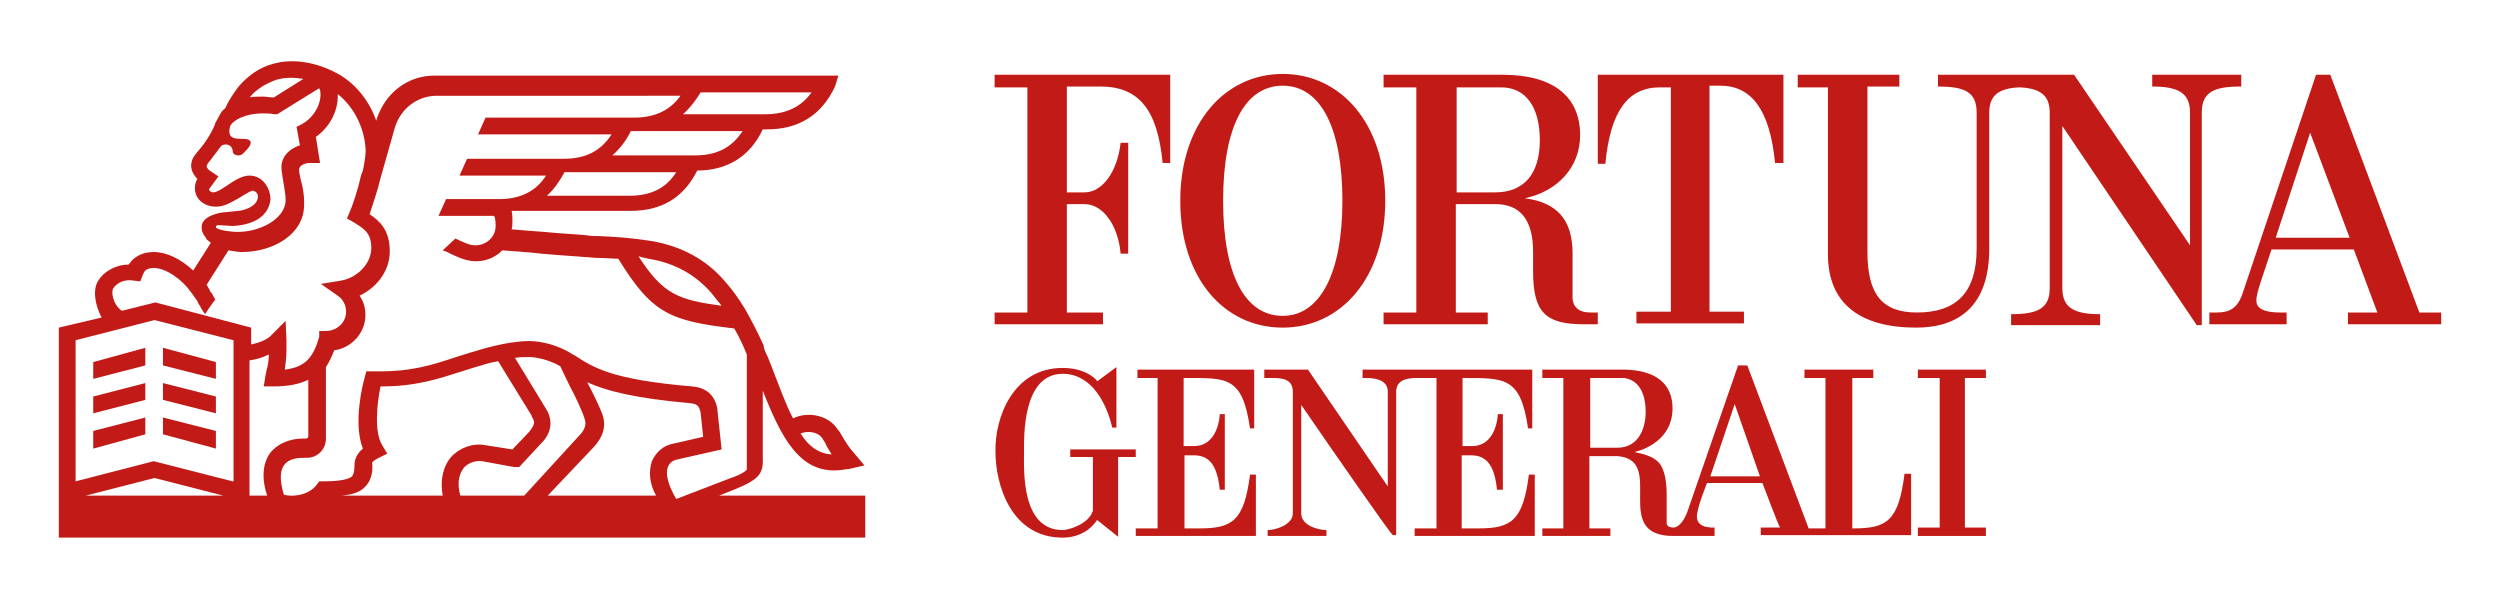 <?xml version="1.0" encoding="utf-8"?>
<!-- Generator: Adobe Illustrator 22.1.0, SVG Export Plug-In . SVG Version: 6.00 Build 0)  -->
<svg version="1.1" id="Ebene_1" xmlns="http://www.w3.org/2000/svg" xmlns:xlink="http://www.w3.org/1999/xlink" x="0px" y="0px"
	 viewBox="0 0 297.6 70.9" style="enable-background:new 0 0 297.6 70.9;" xml:space="preserve">
<style type="text/css">
	.st0{fill:#C21B17;}
</style>
<g>
	<g>
		<g>
			<path class="st0" d="M85.6,59l2-0.8l0,0c2.9-1.2,3.3-1.9,3.2-3.9v-7.8c2.2,5.6,4.3,9.5,8.5,9.5c0.6,0,1.2-0.1,1.9-0.2l1.7-0.4
				l-1.1-1.3c-0.7-0.8-1.1-1.4-1.5-2.1c-0.2-0.3-0.3-0.6-0.6-0.9c-1-1.6-3.4-2.2-5.3-1.3c-0.9-1.7-1.7-4-2.8-6.8l-0.2-0.5
				c-0.2-0.4-0.4-0.8-0.5-1.3v-0.1h0c-0.7-1.5-1.4-2.9-2.2-4.3c-0.8-1.3-1.5-2.3-2.4-3.3c-2.2-2.6-5.2-4.2-8.7-4.8
				c-2.5-0.4-4.2-0.5-6.4-0.6c-0.5,0-0.9,0-1.4-0.1c-1-0.1-3.1-0.2-5.1-0.4c-1.4-0.1-2.7-0.2-3.8-0.3c0.1-0.3,0.1-0.6,0.1-1
				c0-0.4,0-0.8-0.1-1.2h14.2c3.7,0,6.3-1.6,7.9-4.8c3.6,0,6.3-1.7,7.8-4.9h0.5c3.8,0,6.5-1.7,8.1-5.1L99.8,9H51.7
				c-3.2,0-5.9,2.1-6.9,5.3l0,0.1c-0.8-2.3-2.3-4.2-4.2-5.4c-2.7-1.6-5.7-2.1-8.1-1.4c-0.8,0.2-1.6,0.6-2.2,1
				c-0.6,0.4-1.3,1-1.9,1.7c-0.6,0.8-1.2,1.7-1.6,2.6c-0.3,0.2-0.5,0.5-0.6,0.7l-0.6,1.1l0,0.1c-0.7,1.6-1.5,2.6-2.2,3.4
				c-0.7,0.8-0.7,1.5-0.6,1.9c0.1,0.5,0.4,0.9,0.7,1.2l0,0c-0.2,0.3-0.3,0.7-0.3,1.1c0,1.3,1.1,2.2,2.5,2.2c1,0,1.8-0.5,2.7-1
				c0.3-0.2,1.3-0.8,1.6-0.9c0.4,0,0.7,0.3,0.7,0.7c0,1-1.3,1.6-2.3,1.7l-2,0.2C24.7,25.6,24,26.3,24,27c0,0.7,0.3,1,0.5,1.3
				l0.1,0.2l0.5,0.4l-2.1,3.3c-1.5-1.4-3.2-2.2-4.7-2.2c-1,0-1.8,0.3-2.5,0.9c-0.2,0.2-0.3,0.4-0.5,0.6c0,0,0,0,0,0
				c-1.6,0-3,0.9-3.6,1.9c-0.7,1.1-0.4,2.9,0.4,4.4L7,39v25h96v-5H85.6z M97.9,52.2c0.2,0.3,0.4,0.6,0.5,0.9c0.2,0.3,0.4,0.7,0.6,1
				c-1.5-0.1-2.7-0.9-3.7-2.5C96.3,51.2,97.5,51.5,97.9,52.2z M77.2,30.8c3.1,0.5,5.6,1.9,7.5,4.1c0.4,0.5,0.8,1,1.2,1.5
				c-5.2-0.7-7-1.4-9.9-5.9C76.3,30.6,76.7,30.7,77.2,30.8z M74.9,23.3h-9.8c0.8-0.7,1.5-1.7,2.1-2.8h13.3
				C79.3,22.4,77.5,23.3,74.9,23.3z M82.7,18.5h-9.8c0.9-0.8,1.6-1.7,2.2-2.9h13.3C87.1,17.6,85.3,18.5,82.7,18.5z M83.4,11h13.2
				c-1.2,1.7-3,2.6-5.5,2.6h-9.8C82.1,12.9,82.8,12,83.4,11z M29.8,11.5c0.3-0.4,0.8-0.8,1.4-1.2c0.5-0.3,1.1-0.6,1.7-0.8
				c1-0.3,2.1-0.3,3.2-0.1l-3.5,2.2c-0.4,0-0.9-0.1-1.3-0.1c-0.6,0-1.1,0-1.6,0.1C29.8,11.6,29.8,11.6,29.8,11.5z M25.7,27
				c0-0.1,0.1-0.2,0.3-0.2l1.7,0.1c2.1-0.1,4.2-0.9,4.5-3.1c0-1.5-1-2.9-2.5-2.9c-0.8,0-1.7,0.5-2.7,1.2c-0.6,0.4-1.2,0.8-1.6,0.8
				c-0.3,0-0.5-0.2-0.5-0.3c0,0,0,0,0-0.1l1.1-1.5l-0.9-0.6c-0.2-0.1-0.5-0.4-0.5-0.6c0-0.1,0.1-0.2,0.1-0.3c0.4-0.5,0.8-1,1.3-1.7
				c0.3-0.4,0.4-0.6,0.9-0.6c0.5,0,0.8,0.4,0.8,0.8c0,0.3,0.3,0.5,0.7,0.5c0.4,0,0.6-0.3,0.8-0.5c0,0,1-0.9,0.5-1.3
				c-0.6-0.5-2.9,0.5-2.3-1.7l0.2-0.3c0.3-0.3,1.4-1.2,3.7-1.2c0.4,0,0.9,0,1.4,0.1l0.3,0l5-3.1c0,0.1,0.1,0.2,0.1,0.2l0,0l0,0
				c0.3,1.5-0.7,3.3-2.2,4.1l-0.6,0.3l0.4,2.2c-1.3,0.4-2.2,1.4-2.2,2.6c0,0.4,0.1,0.9,0.2,1.6c0.1,0.7,0.3,1.5,0.3,2.3
				c0,2.3-3.2,3.9-5.9,3.8l-0.1,0c-0.1,0-1.8-0.1-2.3-0.5C25.8,27.3,25.7,27.1,25.7,27z M13.5,34.3c0.4-0.6,1.3-1.1,2.4-0.9l0.8,0.1
				l0.3-0.8c0.1-0.2,0.2-0.4,0.3-0.5c0.2-0.2,0.6-0.3,1-0.3c1.2,0,2.7,0.9,3.9,2.2c0.4,0.5,0.8,1,1.2,1.6c0.1,0.1,0.1,0.2,0.2,0.4
				c0.1,0.2,0.2,0.3,0.2,0.3c0,0.1,0.6,1,0.6,1c0.4-0.6,0.8-1.2,1.2-1.7c0,0,0-0.1,0-0.1c-0.1-0.2-0.3-0.5-0.4-0.7
				c0-0.1-0.1-0.1-0.1-0.1c0,0,0,0,0,0c0,0-0.1-0.1-0.1-0.2c-0.1-0.2-0.3-0.5-0.4-0.7l2.6-4.1c0.6,0.1,1.2,0.2,1.5,0.2h0.1
				c3.7,0,7.4-2.1,7.4-5.6V24c0-1-0.2-1.9-0.4-2.6c-0.1-0.5-0.2-0.9-0.2-1.2c0-0.4,0.5-0.8,1.3-0.8h1.2l-0.5-3.1
				c1.7-1.2,2.7-3.2,2.6-5.1c1.8,1.4,3.1,3.8,3.3,6.3c0.1,0.7-0.1,1.8-0.3,2.8L43,20.8l0,0c-0.4,1.8-1,3.6-1.4,4.5L41.3,26l0.7,0.4
				c1.3,0.8,2.2,1.3,2.2,3.1c0,2-1.8,3.6-3.6,3.9l-2.4,0.4l2,1.4c0.6,0.4,1,1.1,1,1.9c0,1.3-1.1,2.3-2.4,2.3h-0.8L38,40.1
				c-0.7,2.4-1.6,3.6-4.1,3.9c0.1-0.7,0.2-1.4,0.2-2.4c0-0.2,0-0.9,0-1.1l-0.1-2.3l-1.6,1.6c-0.5,0.6-1.5,1-2.5,1.2v-2l-11.4-3l-4,1
				C13.4,36.2,13.2,34.7,13.5,34.3z M10.2,59l8.2-2.1l8.2,2.1H10.2z M27.7,57.3l-9.4-2.4L9,57.3V40.5l9.4-2.4l9.4,2.4V57.3z
				 M32.1,54c-0.8,1.2-1,2.9-0.3,5h-2.1V42.9c0.7-0.1,1.5-0.3,2.3-0.7c0,0.7-0.1,1.3-0.3,2c0,0.2-0.1,0.4-0.1,0.5L31.4,46h1.2
				c1.8,0,3.1-0.3,4.1-0.8v6.7c0,0.2-0.1,0.3-0.3,0.3h-0.3C34.4,52.2,32.9,52.9,32.1,54z M53.7,54.4c-0.7,0.8-1.4,2.3-1,4.6H40.6
				c1.3-0.1,2.3-0.4,2.9-1.1c0.8-0.8,0.9-2,0.8-2.8c0-0.1,0.2-0.3,0.8-0.6l1-0.5l-0.6-1c-1-1.6-0.6-5.1-0.2-7c0,0,0.1,0,0.1,0
				c4.1,0,6.8-0.9,9.6-1.8c0.7-0.2,1.5-0.5,2.3-0.7l0,0c0,0,0.8-0.3,2-0.5l4,6.5l0,0.1c0.4,0.6,0.4,0.9-0.3,1.8l-2,2.1L57.8,53l0,0
				C56.3,52.7,54.7,53.3,53.7,54.4z M54.8,59c-0.4-1.4-0.2-2.5,0.4-3.3c0.6-0.7,1.6-0.9,2.2-0.8l3.8,0.7l0.1,0h0.5l2.7-2.9l0,0
				c0.5-0.5,1.8-2.1,0.4-4.2l-3.6-5.9c0.6-0.1,1.2-0.1,1.7-0.1l0,0c0,0,1.8,0,3.7,1.1c0.3,0.6,0.6,1.3,1,2.1
				c0.8,1.5,1.7,3.4,1.9,4.2c0.1,0.2,0.3,1-0.6,1.9L62.4,59H54.8z M78.1,59H65.2l5.5-5.8c1.1-1.2,1.5-2.5,1-3.9
				c-0.3-0.8-1-2.3-1.8-3.8c2.2,1,5.5,1.9,12.3,2.5c0.8,0.1,1,0.3,1.2,1.1l0.3,2.9l-3.5,0.8c-1.2,0.2-2.1,1-2.6,2.1
				C77.2,56.1,77.3,57.6,78.1,59z M79.5,55.6c0.2-0.5,0.6-0.8,1.1-0.9l5.3-1.2l-0.5-4.7l0-0.1c-0.1-0.6-0.5-2.5-3-2.7
				c-9.5-0.8-11.7-2.2-14-3.7c0,0,0,0,0,0l0,0l-0.2-0.1c-2.5-1.6-4.9-1.6-5.2-1.6c-2.7,0-6.1,1.1-6.4,1.2c-0.8,0.2-1.6,0.5-2.3,0.7
				c-3,1-5.5,1.8-9.9,1.7l-0.8,0l-0.2,0.8c-0.2,0.6-1.4,5.4-0.2,8.4c-1,0.8-1,1.8-1,1.9c0,1-0.2,1.3-0.3,1.4
				c-0.5,0.5-2.2,0.6-3.5,0.6c0,0,0,0,0,0H38l-0.3,0.4c-0.9,1.2-2.7,1.5-3.9,1.2c-0.5-1.6-0.5-2.8,0-3.5c0.6-0.9,1.9-0.9,2.4-0.9
				h0.3c1.3,0,2.3-1,2.3-2.3v-8.5c0.4-0.6,0.7-1.3,1-2c2.1-0.3,3.7-2.1,3.7-4.2c0-0.8-0.2-1.6-0.7-2.3c1.9-0.9,3.6-2.8,3.6-5.3
				c0-2.5-1.2-3.6-2.4-4.4c0.3-1,0.9-2.6,1.3-4.3l1.7-6c0.7-2.3,2.7-3.8,5-3.8H81c-1.2,1.7-3,2.6-5.5,2.6H57.8l-0.9,2h15.9
				c-1.3,2-3.1,2.9-5.7,2.9H55.6l-0.9,2H65c-1.2,1.9-3.1,2.8-5.6,2.8h-6.3l-0.9,2h6.6c0.1,0.1,0.2,0.4,0.2,1.2
				c0,1.3-1.1,2.3-2.4,2.3c-0.5,0-0.8-0.1-1.5-0.4c-0.3-0.1-0.6-0.3-0.9-0.4l-1.5,1.4c0.3,0.1,0.6,0.2,0.9,0.4v0
				c1.3,0.6,2.1,0.9,3.1,0.9c1.2,0,2.3-0.5,3.1-1.3c1.1,0.1,3,0.2,4.7,0.4c2.1,0.2,4.1,0.3,5.1,0.4c0.5,0,1,0.1,1.5,0.1
				c0.9,0,1.7,0.1,2.5,0.1c4,6.5,6.1,7.4,13.8,8.3c0.6,1,1.1,2.1,1.5,3.1v12.7l0,0.1c0,0.6,0,0.8,0,0.9c-0.3,0.4-1.5,0.9-1.9,1
				l-6.5,2.5C79.5,57.7,79.2,56.4,79.5,55.6z"/>
			<polygon class="st0" points="25.7,43.1 19.4,41.4 19.4,43.5 25.7,45.1 			"/>
			<polygon class="st0" points="11.1,45.1 17.3,43.5 17.3,41.4 11.1,43.1 			"/>
			<polygon class="st0" points="11.1,49.2 17.3,47.6 17.3,45.6 11.1,47.2 			"/>
			<polygon class="st0" points="25.7,47.2 19.4,45.6 19.4,47.6 25.7,49.2 			"/>
			<polygon class="st0" points="25.7,51.3 19.4,49.7 19.4,51.7 25.7,53.4 			"/>
			<polygon class="st0" points="11.1,53.4 17.3,51.7 17.3,49.7 11.1,51.3 			"/>
		</g>
	</g>
	<g>
		<path class="st0" d="M118.4,8.9h20.9v10.5h-0.9c-0.6-6.3-2.8-9.1-7.4-9.1h-4v12.6h2.1c2.1,0,3.9-2.4,4.3-5.9h0.9v13.2h-0.9
			c-0.3-3.4-2.1-5.9-4.3-5.9H127v12.9h4.3v1.4h-12.9v-1.4h3.9V10.4h-3.9V8.9z M164.9,23.9c0,9.2-5.3,15.1-12.2,15.1
			c-7,0-12.2-5.9-12.2-15.1s5.3-15.1,12.2-15.1C159.6,8.8,164.9,14.7,164.9,23.9z M159.8,23.9c0-8.7-2.6-13.7-7.1-13.7
			c-4.5,0-7.1,4.9-7.1,13.7s2.6,13.7,7.1,13.7C157.1,37.6,159.8,32.6,159.8,23.9z M189.3,37.2h0.9v1.4h-1.7c-4.6,0-6-1.5-6-6.3v-2.3
			c0-3.8-1.5-5.7-4.5-5.7h-4.7v12.9h3.8v1.4h-12.4v-1.4h3.9V10.4h-3.9V8.9h14.2c6,0,9.2,2.6,9.2,7.2c0,3.8-2.7,6.7-6.6,7.5
			c3.9,0.5,5.7,2.6,5.7,6.6v4.9C187.1,36.5,187.9,37.2,189.3,37.2z M178,22.9c3.4,0,5.3-2.2,5.3-6.2s-1.7-6.3-4.6-6.3h-5.3v12.5H178
			z M190.1,8.9h22.2v10.5l-1,0c-0.6-6.3-2.8-9.2-6.5-9.2h-1.3v26.9h4.1v1.4h-12.8v-1.4h4.1V10.4h-1.3c-3.8,0-5.9,2.8-6.5,9.1h-0.9
			V8.9z M266.7,10.3c-3.2,0-4.6,0.7-4.6,3.1v25.3h-0.6l-16-23.7v19.3c0,2.4,1.5,3.1,4.5,3.1v1.3h-10.6v-1.3c3.2,0,4.6-0.7,4.6-3.1
			V13.4c0-2.1-1.2-2.9-3.6-3c-2.4,0.1-3.6,0.9-3.6,3v16.2c0,6.9-3.7,9.4-8.7,9.4c-6.6,0-10.5-2.8-10.5-8.7V10.4h-3.6V8.9h12.1v1.4
			h-3.8V30c0,5.1,1.8,7.2,5.9,7.2c4.6,0,7.1-2.3,7.1-7.6V13.4c0-2.5-1.5-3.1-4.6-3.1V8.9h16.2l13.8,20.3V13.4c0-2.4-1.5-3.1-4.5-3.1
			V8.9h10.6V10.3z M290.6,37.2v1.4h-11.1v-1.4h3.5l-2.8-7.5h-9.8l-1.1,3.3c-0.5,1.5-0.7,2.2-0.7,2.8c0,1,1.1,1.4,2.8,1.4h0.8v1.4
			H263v-1.4h0.9c1.5,0,2.5-0.5,3.1-2.4l8.7-25.9h1.7L288,37.2H290.6z M279.7,28.3L275,15.8l-4.1,12.5H279.7z"/>
	</g>
	<g>
		<path class="st0" d="M140.9,53.1l0-8.1c5.1,0,7-0.3,7.9,6h0.5v-7l-13.9,0v1h2.4v17.9h-2.6v0.9h14.3v-7.3h-0.7
			c-0.7,5.5-2.1,6.4-6,6.4h-1.8v-8.7c0.1,0,0.7,0,1.1,0c1.8,0,2.8,1.1,3.1,4.1h0.6l0-9c0,0-0.6,0-0.6,0c0,0-0.1,3.9-3.2,3.8H140.9z"
			/>
		<path class="st0" d="M135.2,53.5h-7.8v0.9h2.7v6.4c-0.5,1.6-2.9,2.3-3.6,2.3c-5,0-4.6-7.3-4.6-9.3c0-1.8-0.2-9.3,4.6-9.3
			c3.4,0,5.2,3.4,5.9,6.4h0.5c0-1.3,0-7.2,0-7.2c0,0-2.3,1.7-2.3,1.7c0.1,0-1.1-1.6-4.1-1.6c-5.9,0-8.1,5.9-8,10
			c0,3.8,1.8,10.2,8,10.2c2,0,3.4-1,4.1-2.1c0,0,2.5,2,2.5,2v-9.5h2.1V53.5z"/>
		<path class="st0" d="M226.7,56.5c-0.7,5.5-2.1,6.4-6,6.4h-0.2V45h2.5v-1h-8.2v1h2.5l0,0v17.9h-2l-7.3-19.4h-1.1
			c0,0-6.1,17.6-6.1,17.6c0-0.1-0.5,1.5-1.5,1.7c-0.9,0-0.9-0.4-0.9-0.6v-3.4c0-0.9-0.1-2.9-1-3.8c-1-1-2.8-1.1-2.8-1.2
			c0,0,4.5-0.9,4.5-5.2c0-3-2.1-4.5-5.6-4.6h-9.9v1h2.5v17.9c0,0-2.5,0-2.5,0v0.9h8.1v-0.9c-0.1,0-2.5,0-2.5,0v-8.6c0,0,3.2,0,3.4,0
			c5.8,0.5-1,9.6,6.7,9.5h4.8v-1c-0.3,0-2,0.1-2.1-1.2c-0.1-0.9,1.2-4.1,1.2-4.1h6.6c0,0,2,5.3,2.1,5.3h-2.3v0.9h17.9v-7.3H226.7z
			 M192.5,53.3h-3.2V45h4.1c2.4,0.4,2.5,3.2,2.5,4C195.9,51.1,195,53.3,192.5,53.3z M203.6,56.7l2.9-8.6l3,8.6H203.6z"/>
		<path class="st0" d="M174,45c5.1,0,7-0.2,7.9,6h0.5v-7h-20.2v1h0.5c0.7,0,2.4,0.1,2.5,1.5h0v11.4L155.7,44h-5.2v1h0.9
			c1,0,2.4,0,2.5,1.5v14.6c0,1.4-2.1,2-3,2h0v0.7h7v-0.7c-0.9,0-3-0.5-3-2l0-12.9c3.7,5.4,10.8,15.6,10.9,15.5h0.4V46.5
			c0.1-1.5,1.8-1.5,2.5-1.5h2.3v17.9h-2.6v0.9h14.3v-7.3h-0.7c-0.7,5.5-2.1,6.4-6,6.4H174v-8.7c0.1,0,0.7,0,1.1,0
			c1.8,0,2.8,1.1,3.1,4.1h0.7l0-9c0,0-0.6,0-0.6,0c0,0-0.1,3.9-3.2,3.8h-1V45z"/>
		<polygon class="st0" points="236.4,45 236.4,44 228.3,44 228.3,45 230.9,45 230.9,62.8 228.3,62.8 228.3,63.8 236.4,63.8 
			236.4,62.8 233.9,62.8 233.9,45 		"/>
	</g>
</g>
</svg>
